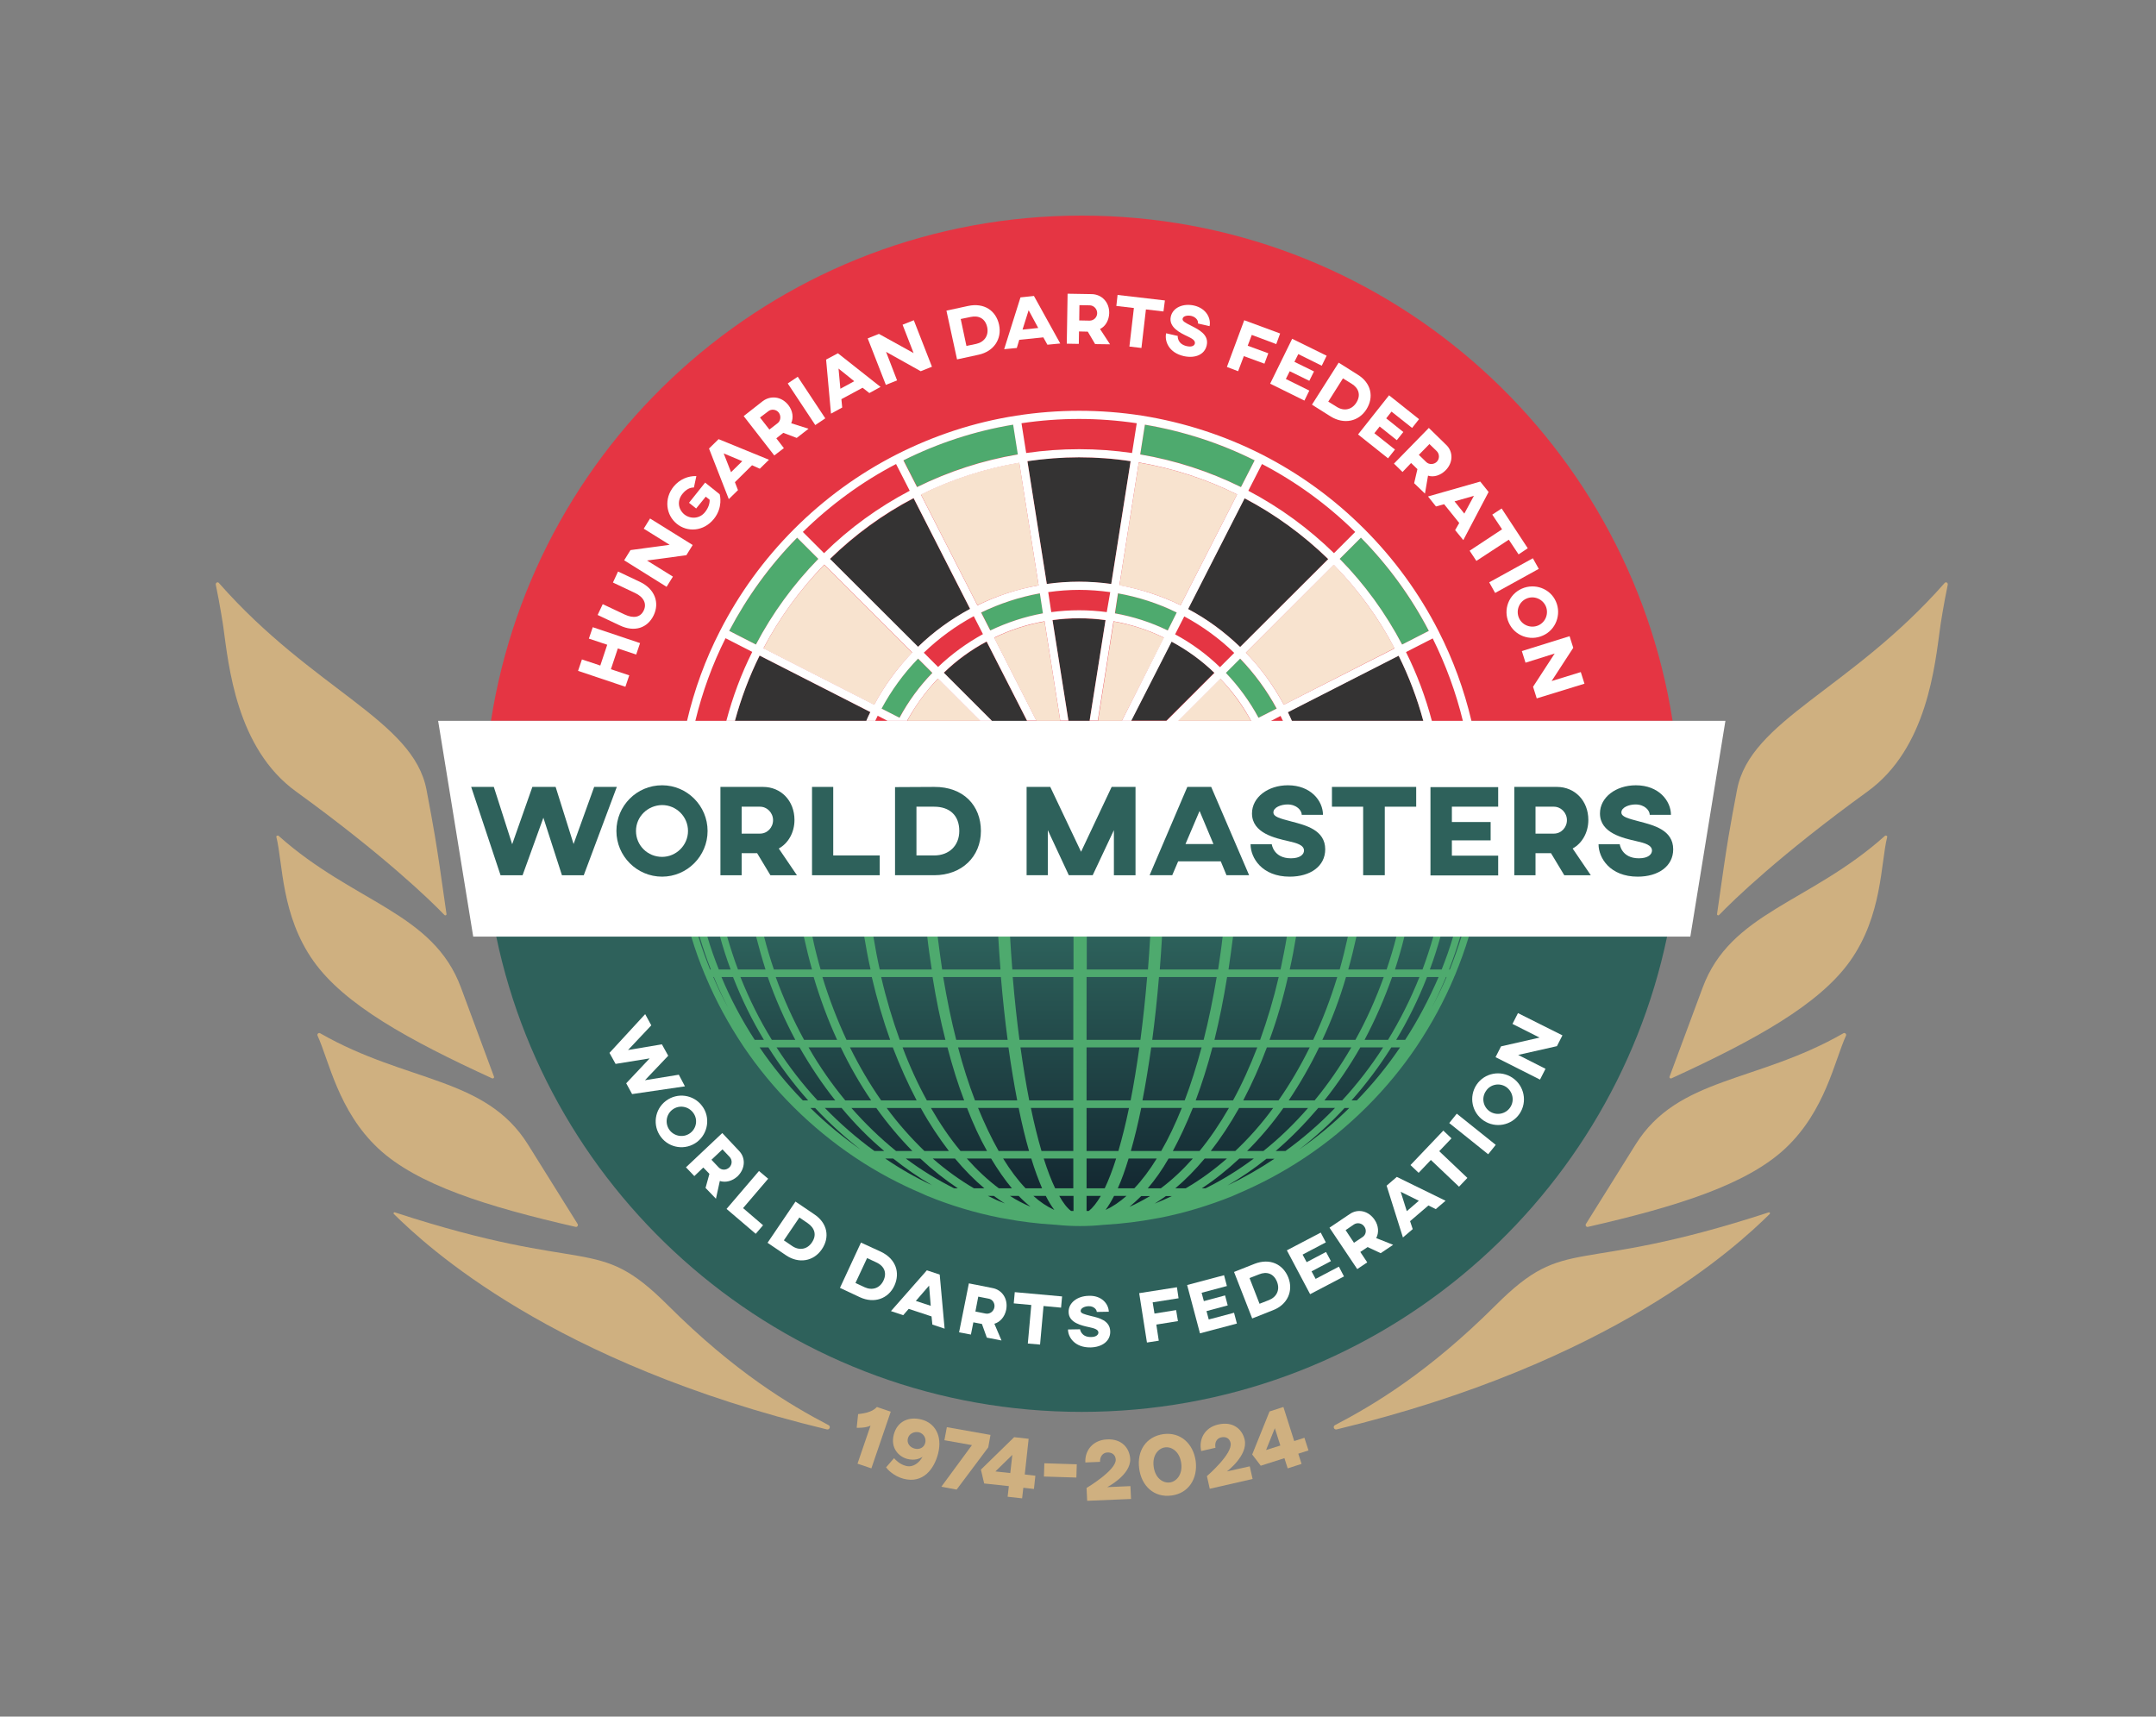<?xml version="1.0" encoding="utf-8"?>
<svg version="1.1" xmlns="http://www.w3.org/2000/svg" xmlns:xlink="http://www.w3.org/1999/xlink" viewBox="0 0 1057 841.6">
<rect x="0" y="0" width="1057" height="841.6" fill="#808080" stroke="none"/>
<style type="text/css">
	.st0{fill:none;}
	.st1{fill:#2E615B;}
	.st2{fill:url(#SVGID_1_);}
	.st3{fill:#E53543;}
	.st4{fill:#FFFFFF;}
	.st5{fill:#F8E3CF;}
	.st6{fill:#343333;}
	.st7{fill:#4EAA6E;}
	.st8{fill:#CFB080;}
</style>
<g>
	<rect class="st0" width="1057" height="841.6"/>
	<g>
		<g>
			<path class="st1" d="M243.3,459.2c27.8,133.1,145.7,233,287,233s259.2-100,287-233H243.3z"/>
		</g>
		<linearGradient id="SVGID_1_" gradientUnits="userSpaceOnUse" x1="529.256" y1="599.651" x2="529.256" y2="459.199">
			<stop  offset="0" style="stop-color:#10212C"/>
			<stop  offset="1" style="stop-color:#2D615B"/>
		</linearGradient>
		<path class="st2" d="M340.1,459.2c24.5,81.3,99.9,140.5,189.2,140.5c89.3,0,164.7-59.2,189.2-140.5H340.1z"/>
		<g>
			<path class="st3" d="M820,353.4c-21.9-140.3-143.2-247.7-289.7-247.7S262.6,213.1,240.7,353.4H820z"/>
		</g>
		<g>
			<path class="st4" d="M313.8,315.3l-1.9,5.6l-9-3l-3.4,10.2l9,3l-1.9,5.6l-23.2-7.8l1.9-5.6l9,3l3.4-10.2l-9-3l1.9-5.6
				L313.8,315.3z"/>
			<path class="st4" d="M313.8,285.3c7.3,3.5,9.6,10.2,6.7,16.3c-3,6.3-9.4,8.5-16.7,5l-10.8-5.1l2.5-5.3l10.8,5.1
				c4.3,2,7.7,1.4,9.3-2c1.6-3.3,0-6.6-4.3-8.6l-10.8-5.1l2.5-5.4L313.8,285.3z"/>
			<path class="st4" d="M339.6,267.2l-3.1,5l-19.3,2.6l12.7,7.9l-3.1,5l-20.8-13l3.1-5l19.2-2.6l-12.7-7.9l3.1-5L339.6,267.2z"/>
			<path class="st4" d="M341.4,233.4l-1.2,5.6c-2,0-3.8,0.9-5.6,3.1c-2.7,3.3-2.2,7.5,0.9,10.1c3,2.4,7.6,2.2,10.2-1.2
				c1.6-2,2.3-4.2,2.2-6l-1.9-1.5l-4.7,5.8l-3.5-2.8l7.9-9.9l7.1,5.7c0.2,0.4,1.7,6.5-2.8,12.1c-5.1,6.3-13.1,6.6-18.2,2.4
				c-5.3-4.3-6.4-12.3-1.5-18.3C333.3,234.9,337.4,233.3,341.4,233.4z"/>
			<path class="st4" d="M368.7,228.1l-8.4,8.3l1.5,3.9l-4.5,4.4l-9.7-24.8l4.7-4.6l24.7,10.1l-4.5,4.4L368.7,228.1z M363.9,226.1
				l-9.1-3.8l3.6,9.2L363.9,226.1z"/>
			<path class="st4" d="M386.5,198.6c2.2,2.8,2.6,6.2,1.4,8.9l8.5,2.7l-5.8,4.5l-6.6-2.5l-3.4,2.7l3.7,4.8l-4.7,3.6l-15-19.3
				l9.3-7.3C377.9,193.7,383.2,194.4,386.5,198.6z M372.6,204.7l4.6,5.9l4-3.1c1.6-1.2,1.8-3.6,0.6-5.2c-1.2-1.6-3.6-1.9-5.1-0.7
				L372.6,204.7z"/>
			<path class="st4" d="M404.6,205.1l-4.9,3.3l-13.5-20.4l4.9-3.3L404.6,205.1z"/>
			<path class="st4" d="M422.9,190.1l-10.4,5.6l0.4,4.1l-5.5,3l-2.4-26.5l5.8-3.1l20.9,16.5l-5.5,3L422.9,190.1z M418.8,186.9
				l-7.7-6.2l0.9,9.9L418.8,186.9z"/>
			<path class="st4" d="M456.9,179.8l-5.5,2.2l-17-9.5l5.4,14l-5.5,2.2l-8.9-22.8l5.5-2.2l17,9.4l-5.4-13.9l5.5-2.2L456.9,179.8z"/>
			<path class="st4" d="M489.8,159.2c1.5,7-2.6,13.1-10,14.7l-10.6,2.3l-5.2-23.9l10.6-2.3C482.5,148.3,488.3,152.3,489.8,159.2z
				 M473.8,169.6l4.8-1c4-0.9,6.2-4.1,5.4-8.1c-0.9-4.3-4.1-6-8.2-5.1l-4.8,1L473.8,169.6z"/>
			<path class="st4" d="M511.5,165.4l-11.8,1.2l-1.2,4l-6.2,0.6l8-25.4l6.6-0.7l12.9,23.3l-6.3,0.6L511.5,165.4z M509,160.8
				l-4.7-8.7l-3,9.5L509,160.8z"/>
			<path class="st4" d="M543.8,153.5c-0.1,3.5-1.8,6.5-4.5,7.8l4.9,7.5l-7.3-0.1l-3.6-6.1l-4.3-0.1l-0.1,6.1l-5.9-0.1l0.4-24.5
				l11.8,0.2C540.2,144.3,543.9,148.2,543.8,153.5z M529.2,149.6l-0.1,7.5l5.1,0.1c2,0,3.7-1.6,3.7-3.7c0-2-1.6-3.7-3.5-3.8
				L529.2,149.6z"/>
			<path class="st4" d="M570.4,152.7l-8.6-1l-2.2,18.9l-5.9-0.7l2.2-18.9l-8.6-1l0.6-5.4l23.2,2.7L570.4,152.7z"/>
			<path class="st4" d="M593,159.9l-5.7-1.3c0.3-1.2-0.8-3.1-3.2-3.7c-1.7-0.4-4-0.1-4.3,1.3c-0.3,1.2,1.2,2,4.4,3.6
				c3.5,1.8,8.6,4.3,7.4,9.5c-1,4.6-5.7,6.5-11.2,5.3c-7.5-1.7-9.5-7.4-8.7-11.2l5.7,1.3c0,0-0.4,3.9,4.4,5c2.6,0.6,3.8-0.3,4-1.3
				c0.3-1.5-1.5-2.5-3.6-3.5c-3.4-1.6-9.4-4.4-8.2-9.7c1-4.4,6-6.6,11.4-5.4C591.5,151.2,593.8,156.2,593,159.9z"/>
			<path class="st4" d="M625.7,168.7l-12-4.5l-2,5.3l10.1,3.7l-1.9,5.1l-10.1-3.7L607,182l-5.5-2.1L610,157l17.6,6.5L625.7,168.7z"
				/>
			<path class="st4" d="M650.4,174.4l-2.4,4.9l-11.5-5.7l-1.9,3.8l9.6,4.7l-2.3,4.6l-9.6-4.7l-1.9,3.8l11.5,5.7l-2.4,4.9l-16.8-8.3
				l10.8-22L650.4,174.4z"/>
			<path class="st4" d="M669.9,200.7c-3.8,6-11,7.5-17.5,3.5l-9.2-5.8l13.1-20.6l9.2,5.8C672.3,187.7,673.7,194.7,669.9,200.7z
				 M651.2,196.9l4.2,2.6c3.5,2.2,7.3,1.4,9.5-2c2.4-3.7,1.3-7.2-2.3-9.4l-4.2-2.6L651.2,196.9z"/>
			<path class="st4" d="M695.7,205.5l-3.4,4.3l-10.1-8l-2.6,3.3l8.4,6.7l-3.2,4l-8.4-6.7l-2.6,3.3l10.1,8l-3.4,4.3L665.8,213
				l15.2-19.2L695.7,205.5z"/>
			<path class="st4" d="M708.7,230.6c-2.5,2.5-5.8,3.5-8.6,2.6l-1.5,8.8l-5.3-5.1l1.6-6.9l-3.1-3l-4.2,4.4l-4.2-4.1l17.1-17.5
				l8.5,8.3C712.5,221.4,712.5,226.8,708.7,230.6z M700.8,217.7l-5.2,5.3l3.6,3.5c1.4,1.4,3.8,1.3,5.2-0.1c1.4-1.4,1.4-3.8,0-5.2
				L700.8,217.7z"/>
			<path class="st4" d="M715.4,256.4l-7.4-9.2l-4,1.1l-3.9-4.9l25.6-7.3l4.1,5.1l-12.4,23.6l-4-4.9L715.4,256.4z M717.9,251.8
				l4.7-8.7l-9.5,2.7L717.9,251.8z"/>
			<path class="st4" d="M744.5,271.8l-4.8-7.2L723.8,275l-3.3-5l15.9-10.5l-4.8-7.2l4.6-3l12.8,19.5L744.5,271.8z"/>
			<path class="st4" d="M733,290.7l-2.9-5.2l21.4-11.8l2.9,5.2L733,290.7z"/>
			<path class="st4" d="M756.4,311.6c-6.4,2.9-13.9,0-16.7-6.3c-2.9-6.4,0-13.9,6.4-16.7c6.3-2.8,13.9-0.1,16.7,6.3
				C765.6,301.2,762.8,308.8,756.4,311.6z M748.3,293.5c-3.6,1.6-5.2,5.9-3.6,9.5c1.6,3.6,5.9,5.2,9.5,3.6c3.6-1.6,5.2-5.9,3.6-9.5
				C756.1,293.5,751.9,291.9,748.3,293.5z"/>
			<path class="st4" d="M753.4,342.4l-1.8-5.7l10.6-16.3l-14.3,4.5l-1.8-5.7l23.4-7.3l1.8,5.7l-10.6,16.3l14.3-4.4l1.8,5.7
				L753.4,342.4z"/>
		</g>
		<g>
			<path class="st4" d="M335.8,532.6l-25.9,3.8l-2.9-5.3l11.5-12.2l-16.7,2.7l-3-5.4l17.5-19l3,5.5l-11.4,12.1l16.6-2.8l3.1,5.6
				l-11.4,12l16.6-2.7L335.8,532.6z"/>
			<path class="st4" d="M341.7,559.9c-5.6,4.2-13.5,3.1-17.7-2.5c-4.2-5.6-3.1-13.5,2.5-17.7c5.6-4.2,13.5-3.1,17.7,2.5
				C348.4,547.7,347.2,555.7,341.7,559.9z M329.7,544c-3.2,2.4-3.8,6.9-1.4,10.1c2.4,3.1,6.9,3.8,10.1,1.4c3.2-2.4,3.8-6.9,1.4-10
				C337.4,542.3,332.9,541.6,329.7,544z"/>
			<path class="st4" d="M361.6,576.7c-2.6,2.4-5.9,3.2-8.7,2.3l-1.9,8.7l-5.1-5.3l1.9-6.9l-3-3.1l-4.4,4.2l-4.1-4.3l17.8-16.8
				l8.1,8.6C365.7,567.6,365.4,573,361.6,576.7z M354.2,563.5l-5.4,5.1l3.5,3.7c1.4,1.5,3.7,1.5,5.2,0.1c1.5-1.4,1.6-3.7,0.2-5.2
				L354.2,563.5z"/>
			<path class="st4" d="M364.3,592.3l9.8,8.4l-3.6,4.2l-14.3-12.2l15.9-18.6l4.5,3.8L364.3,592.3z"/>
			<path class="st4" d="M402.9,612.5c-4,5.9-11.3,7.2-17.6,2.9l-9-6.1l13.7-20.2l9,6.1C405.8,599.6,406.9,606.7,402.9,612.5z
				 M384.3,608.1l4.1,2.8c3.4,2.3,7.3,1.7,9.6-1.7c2.5-3.6,1.5-7.1-2-9.5l-4.1-2.8L384.3,608.1z"/>
			<path class="st4" d="M438.5,630.3c-3,6.5-10,8.9-16.9,5.7l-9.8-4.6l10.3-22.2l9.8,4.5C439.2,617.2,441.4,623.9,438.5,630.3z
				 M419.4,629l4.5,2.1c3.7,1.7,7.4,0.5,9.2-3.2c1.9-4,0.3-7.3-3.5-9l-4.5-2.1L419.4,629z"/>
			<path class="st4" d="M456.7,645.4l-11.2-3.7l-2.7,3.1l-6-2l17.6-20l6.3,2.1l2.4,26.5l-6-2L456.7,645.4z M456.3,640.2l-0.8-9.9
				l-6.5,7.5L456.3,640.2z"/>
			<path class="st4" d="M493.3,642.1c-0.7,3.5-3,6.1-5.8,6.9l3.5,8.2l-7.2-1.4l-2.4-6.7l-4.2-0.8l-1.2,6l-5.8-1.1l4.8-24l11.6,2.3
				C491.4,632.4,494.3,636.9,493.3,642.1z M479.6,635.7l-1.4,7.3l5,1c2,0.4,3.9-1,4.3-3c0.4-2-0.9-4-2.8-4.3L479.6,635.7z"/>
			<path class="st4" d="M520.2,641.1l-8.6-0.8l-1.7,18.9l-6-0.5l1.7-18.9L497,639l0.5-5.5l23.2,2.1L520.2,641.1z"/>
			<path class="st4" d="M543.6,643.1l-5.9,0.1c0-1.2-1.5-2.9-4-2.8c-1.8,0-3.9,0.9-3.9,2.3c0,1.2,1.6,1.6,5.1,2.5
				c3.9,0.9,9.3,2.2,9.4,7.6c0.1,4.7-4,7.7-9.7,7.8c-7.7,0.1-11-5-11-8.8l5.9-0.1c0,0,0.5,3.9,5.4,3.8c2.6,0,3.6-1.2,3.6-2.2
				c0-1.5-2.1-2.1-4.4-2.6c-3.7-0.8-10.2-2.1-10.2-7.5c-0.1-4.5,4.3-7.8,9.8-7.9C540.1,635,543.5,639.3,543.6,643.1z"/>
			<path class="st4" d="M577.8,636.5l-12.7,2l0.9,5.5l10.6-1.7l0.9,5.4l-10.6,1.7l1.2,7.9l-5.8,0.9l-3.8-24.2l18.5-2.9L577.8,636.5z
				"/>
			<path class="st4" d="M600.1,625.2l1.4,5.3l-12.4,3.3l1.1,4.1l10.4-2.8l1.3,4.9l-10.4,2.8l1.1,4.1l12.4-3.3l1.4,5.3l-18.1,4.8
				L582,630L600.1,625.2z"/>
			<path class="st4" d="M631.6,626.3c2.6,6.6-0.4,13.4-7.6,16.1l-10.1,4l-8.9-22.8l10.1-4C622.6,616.7,629,619.8,631.6,626.3z
				 M617.5,639.2l4.6-1.8c3.8-1.5,5.5-5,4-8.9c-1.6-4.1-5-5.3-8.9-3.7l-4.6,1.8L617.5,639.2z"/>
			<path class="st4" d="M647.5,604.3l2.5,4.8l-11.4,6l2,3.7l9.5-5l2.4,4.5l-9.5,5l2,3.7l11.4-6l2.5,4.8l-16.6,8.7L630.9,613
				L647.5,604.3z"/>
			<path class="st4" d="M673.9,598c2,2.9,2.2,6.4,0.8,9l8.3,3.3l-6.1,4.1l-6.4-3l-3.6,2.4l3.4,5.1l-4.9,3.3l-13.6-20.3l9.8-6.6
				C665.7,592.4,670.9,593.6,673.9,598z M659.7,603.1l4.1,6.2l4.2-2.8c1.7-1.1,2.1-3.4,0.9-5.1c-1.1-1.7-3.4-2.2-5.1-1.1
				L659.7,603.1z"/>
			<path class="st4" d="M700.3,591l-9,7.7l1.3,3.9l-4.8,4.1l-8-25.4l5-4.3l23.9,11.7l-4.8,4.1L700.3,591z M695.6,588.7l-8.9-4.4
				l3,9.5L695.6,588.7z"/>
			<path class="st4" d="M711.6,558.1l-6,6.3l13.8,13.1l-4.1,4.3l-13.8-13.1l-6,6.3l-4-3.8l16.1-16.9L711.6,558.1z"/>
			<path class="st4" d="M733.3,561.3l-3.7,4.6l-19.1-15.3l3.7-4.6L733.3,561.3z"/>
			<path class="st4" d="M741.5,528.4c5.8,3.9,7.4,11.8,3.5,17.6c-3.9,5.8-11.8,7.3-17.6,3.4c-5.8-3.9-7.4-11.7-3.5-17.6
				C727.8,526,735.7,524.5,741.5,528.4z M730.4,544.9c3.3,2.2,7.8,1.3,10-2c2.2-3.3,1.3-7.7-2-10c-3.3-2.2-7.8-1.3-9.9,2
				C726.2,538.2,727.1,542.7,730.4,544.9z"/>
			<path class="st4" d="M766,507.6l-2.7,5.3l-19,4.3l13.4,6.8l-2.7,5.3l-21.8-11l2.7-5.3l18.9-4.3l-13.3-6.7l2.7-5.3L766,507.6z"/>
		</g>
		<g>
			<path class="st5" d="M519.8,353.4l-7.7-48.7c-8.6,1.5-16.9,4.2-24.7,8l20.7,40.7H519.8z"/>
			<path class="st5" d="M550,353.4l20.7-40.7c-7.8-3.8-16.1-6.5-24.7-8l-7.7,48.7H550z"/>
			<path class="st5" d="M613.3,353.4c-4.1-7.5-9.2-14.5-15.1-20.7l-20.7,20.7H613.3z"/>
			<path class="st5" d="M459.9,332.7c-6,6.2-11.1,13.2-15.1,20.7h35.8L459.9,332.7z"/>
			<path class="st5" d="M447.2,320l-43.1-43.1c-11.9,12.2-22,26-29.8,41l54.3,27.7C433.5,336.2,439.8,327.7,447.2,320z"/>
			<path class="st5" d="M629.4,345.5l54.3-27.7c-7.9-15-17.9-28.7-29.8-41L610.8,320C618.2,327.7,624.5,336.2,629.4,345.5z"/>
			<path class="st5" d="M578.8,296.7l27.7-54.3c-15.2-7.5-31.4-12.8-48.2-15.6l-9.5,60.2C559.3,288.8,569.3,292.1,578.8,296.7z"/>
			<path class="st5" d="M509.2,287l-9.5-60.2c-16.8,2.8-33,8.1-48.2,15.6l27.7,54.3C488.7,292.1,498.8,288.8,509.2,287z"/>
			<path class="st6" d="M571.7,353.4l23.6-23.6c-6.3-6.1-13.3-11.2-21-15.3l-19.8,38.8H571.7z"/>
			<path class="st6" d="M534.2,353.4l7.8-49.3c-4.3-0.6-8.6-0.9-13-0.9c-4.3,0-8.7,0.3-13,0.9l7.8,49.3H534.2z"/>
			<path class="st6" d="M503.5,353.4l-19.8-38.8c-7.6,4.1-14.7,9.2-21,15.3l23.6,23.6H503.5z"/>
			<path class="st6" d="M426.7,349.1l-54.3-27.7c-5.1,10.3-9.1,20.9-12.1,32h64.5C425.4,352,426.1,350.6,426.7,349.1z"/>
			<path class="st6" d="M633.3,353.4h64.5c-3-11-7-21.7-12.1-32l-54.3,27.7C632,350.6,632.6,352,633.3,353.4z"/>
			<path class="st6" d="M608,317.2l43.1-43.1c-12.2-11.9-26-22-41-29.8l-27.7,54.3C591.8,303.5,600.3,309.8,608,317.2z"/>
			<path class="st6" d="M544.8,286.3l9.5-60.2c-8.4-1.2-16.9-1.9-25.3-1.9s-16.9,0.6-25.3,1.9l9.5,60.2
				C523.7,284.9,534.3,284.9,544.8,286.3z"/>
			<g>
				<path class="st3" d="M701.9,353.4h15.2c-3.4-14-8.3-27.6-14.8-40.5l-13.1,6.7C694.6,330.5,698.8,341.8,701.9,353.4z"/>
			</g>
			<path class="st7" d="M687.4,316l13.1-6.7c-8.8-16.7-19.9-32.1-33.3-45.7L656.8,274C669.1,286.6,679.3,300.7,687.4,316z"/>
			<g>
				<path class="st3" d="M654,271.2l10.4-10.4c-13.6-13.3-29-24.5-45.7-33.3l-6.7,13.1C627.3,248.7,641.4,258.9,654,271.2z"/>
			</g>
			<g>
				<path class="st3" d="M628.8,353.4c-0.4-0.8-0.8-1.6-1.2-2.5l-4.8,2.5H628.8z"/>
			</g>
			<path class="st7" d="M617,351.9l8.8-4.5c-4.8-8.9-10.8-17.2-17.9-24.5l-7,7C607.3,336.5,612.7,343.9,617,351.9z"/>
			<path class="st7" d="M608.4,238.8l6.7-13.1c-17-8.4-35-14.3-53.8-17.5l-2.3,14.6C576.2,225.6,592.8,231,608.4,238.8z"/>
			<g>
				<path class="st3" d="M598.1,327l7-7c-7.4-7.1-15.6-13.1-24.5-17.9l-4.5,8.8C584.1,315.3,591.5,320.7,598.1,327z"/>
			</g>
			<path class="st7" d="M572.5,309.1l4.5-8.8c-9.1-4.4-18.8-7.6-28.8-9.4l-1.5,9.8C555.6,302.3,564.3,305.2,572.5,309.1z"/>
			<g>
				<path class="st3" d="M555,222.1l2.3-14.6c-9.4-1.4-18.8-2.1-28.3-2.1s-18.9,0.7-28.3,2.1l2.3,14.6
					C520.3,219.6,537.7,219.6,555,222.1z"/>
			</g>
			<g>
				<path class="st3" d="M542.6,300.1l1.5-9.8c-5-0.7-10.1-1.1-15.2-1.1c-5.1,0-10.1,0.4-15.2,1.1l1.5,9.8
					C524.4,298.9,533.6,298.9,542.6,300.1z"/>
			</g>
			<path class="st7" d="M511.4,300.7l-1.5-9.8c-10,1.8-19.7,4.9-28.8,9.4l4.5,8.8C493.7,305.2,502.4,302.3,511.4,300.7z"/>
			<path class="st7" d="M499.1,222.7l-2.3-14.6c-18.7,3.2-36.8,9-53.8,17.5l6.7,13.1C465.2,231,481.8,225.6,499.1,222.7z"/>
			<g>
				<path class="st3" d="M481.9,311l-4.5-8.8c-8.9,4.8-17.2,10.8-24.5,17.9l7,7C466.5,320.7,473.9,315.3,481.9,311z"/>
			</g>
			<path class="st6" d="M475.6,298.6l-27.7-54.3c-15,7.9-28.7,17.9-41,29.8l43.1,43.1C457.7,309.8,466.3,303.5,475.6,298.6z"/>
			<path class="st7" d="M457,329.9l-7-7c-7.1,7.4-13.1,15.6-17.9,24.5l8.8,4.5C445.3,343.9,450.7,336.5,457,329.9z"/>
			<g>
				<path class="st3" d="M446,240.6l-6.7-13.1c-16.7,8.8-32.1,19.9-45.7,33.3l10.4,10.4C416.6,258.9,430.7,248.7,446,240.6z"/>
			</g>
			<g>
				<path class="st3" d="M430.4,351c-0.4,0.8-0.8,1.6-1.2,2.5h6L430.4,351z"/>
			</g>
			<path class="st7" d="M401.2,274l-10.4-10.4c-13.3,13.6-24.5,29-33.3,45.7l13.1,6.7C378.7,300.7,389,286.6,401.2,274z"/>
			<g>
				<path class="st3" d="M368.8,319.6l-13.1-6.7c-6.4,12.9-11.4,26.5-14.8,40.5h15.2C359.2,341.8,363.4,330.5,368.8,319.6z"/>
			</g>
			<path class="st4" d="M340.9,353.4c3.4-14,8.3-27.6,14.8-40.5l13.1,6.7c-5.4,10.8-9.6,22.1-12.7,33.8h2.1h2.1c3-11,7-21.7,12.1-32
				l54.3,27.7c-0.7,1.4-1.4,2.8-2,4.3h2.2h2.2c0.4-0.8,0.8-1.6,1.2-2.5l4.8,2.5h9.6c4.1-7.5,9.2-14.5,15.1-20.7l20.7,20.7h2.9h2.9
				l-23.6-23.6c6.3-6.1,13.3-11.2,21-15.3l19.8,38.8h2.3h2.3l-20.7-40.7c7.8-3.8,16.1-6.5,24.7-8l7.7,48.7h2h2l-7.8-49.3
				c4.3-0.6,8.6-0.9,13-0.9c4.3,0,8.7,0.3,13,0.9l-7.8,49.3h2h2l7.7-48.7c8.6,1.5,16.9,4.2,24.7,8L550,353.4h2.3h2.3l19.8-38.8
				c7.6,4.1,14.7,9.2,21,15.3l-23.6,23.6h2.9h2.9l20.7-20.7c6,6.2,11.1,13.2,15.1,20.7h9.6l4.8-2.5c0.4,0.8,0.8,1.6,1.2,2.5h2.2h2.2
				c-0.6-1.4-1.3-2.9-2-4.3l54.3-27.7c5.1,10.3,9.1,20.9,12.1,32h2.1h2.1c-3.1-11.7-7.3-23-12.7-33.8l13.1-6.7
				c6.4,12.9,11.4,26.5,14.8,40.5h2.1h2.1c-3.6-15.3-9-30.1-16.2-44.2c-9.4-18.4-21.6-35.2-36.4-50c-14.8-14.8-31.6-27-50-36.4
				c-18.5-9.4-38.3-15.8-58.8-19.1c-20.5-3.2-41.3-3.2-61.8,0c-20.6,3.2-40.3,9.7-58.8,19.1c-18.4,9.4-35.2,21.6-50,36.4
				c-14.8,14.8-27,31.6-36.4,50c-7.2,14-12.6,28.8-16.2,44.2h2.1H340.9z M428.6,345.5l-54.3-27.7c7.9-15,17.9-28.7,29.8-41
				l43.1,43.1C439.8,327.7,433.5,336.2,428.6,345.5z M406.9,274c12.2-11.9,26-22,41-29.8l27.7,54.3c-9.3,5-17.9,11.2-25.5,18.6
				L406.9,274z M441,351.9l-8.8-4.5c4.8-8.9,10.8-17.2,17.9-24.5l7,7C450.7,336.5,445.3,343.9,441,351.9z M459.9,327l-7-7
				c7.4-7.1,15.6-13.1,24.5-17.9l4.5,8.8C473.9,315.3,466.5,320.7,459.9,327z M485.5,309.1l-4.5-8.8c9.1-4.4,18.8-7.6,28.8-9.4
				l1.5,9.8C502.4,302.3,493.7,305.2,485.5,309.1z M542.6,300.1c-9-1.2-18.2-1.2-27.2,0l-1.5-9.8c5-0.7,10.1-1.1,15.2-1.1
				c5.1,0,10.1,0.4,15.2,1.1L542.6,300.1z M544.8,286.3c-10.5-1.5-21.1-1.5-31.6,0l-9.5-60.2c8.4-1.2,16.9-1.9,25.3-1.9
				s16.9,0.6,25.3,1.9L544.8,286.3z M572.5,309.1c-8.2-4-16.9-6.8-25.9-8.4l1.5-9.8c10,1.8,19.7,4.9,28.8,9.4L572.5,309.1z
				 M576.1,311l4.5-8.8c8.9,4.8,17.2,10.8,24.5,17.9l-7,7C591.5,320.7,584.1,315.3,576.1,311z M582.5,298.6l27.7-54.3
				c15,7.9,28.7,17.9,41,29.8L608,317.2C600.3,309.8,591.8,303.5,582.5,298.6z M617,351.9c-4.3-8-9.7-15.4-16-22l7-7
				c7.1,7.4,13.1,15.6,17.9,24.5L617,351.9z M629.4,345.5c-5-9.3-11.2-17.9-18.6-25.5l43.1-43.1c11.9,12.2,22,26,29.8,41
				L629.4,345.5z M700.5,309.3l-13.1,6.7c-8.1-15.4-18.3-29.5-30.6-42l10.4-10.4C680.6,277.2,691.8,292.6,700.5,309.3z M664.4,260.8
				L654,271.2c-12.5-12.2-26.6-22.5-42-30.6l6.7-13.1C635.4,236.2,650.8,247.4,664.4,260.8z M561.3,208.2c18.8,3.2,36.8,9,53.8,17.5
				l-6.7,13.1c-15.6-7.7-32.2-13.1-49.4-16L561.3,208.2z M606.5,242.4l-27.7,54.3c-9.5-4.6-19.6-7.9-30-9.8l9.5-60.2
				C575.1,229.6,591.3,234.8,606.5,242.4z M529,205.4c9.4,0,18.9,0.7,28.3,2.1l-2.3,14.6c-17.2-2.5-34.7-2.5-51.9,0l-2.3-14.6
				C510.1,206.1,519.6,205.4,529,205.4z M509.2,287c-10.5,1.8-20.5,5.1-30,9.8l-27.7-54.3c15.2-7.5,31.4-12.8,48.2-15.6L509.2,287z
				 M496.7,208.2l2.3,14.6c-17.2,2.9-33.8,8.3-49.4,16l-6.7-13.1C459.9,217.2,478,211.3,496.7,208.2z M439.3,227.5l6.7,13.1
				c-15.4,8.1-29.5,18.3-42,30.6l-10.4-10.4C407.3,247.4,422.6,236.2,439.3,227.5z M390.8,263.6l10.4,10.4
				c-12.2,12.5-22.5,26.6-30.6,42l-13.1-6.7C366.3,292.6,377.4,277.2,390.8,263.6z"/>
		</g>
		<g>
			<path class="st8" d="M193.1,595.2c-0.4-0.4,0-1,0.5-0.8C290,625.9,292,604.5,327.5,640c32.8,32.7,59.4,48.6,78.7,58.7
				c1.2,0.6,0.5,2.4-0.8,2.1C270.2,668.2,209.1,610.9,193.1,595.2z"/>
			<path class="st8" d="M136.6,409.8c-0.5-0.4-1.3,0-1.1,0.6c3.2,12.8,2.3,38.4,18.2,60.8c15.1,21.3,46.6,38.7,87.6,57.5
				c0.5,0.2,1.1-0.3,0.9-0.8L226,484.2C212.3,447.2,173.6,442.8,136.6,409.8z"/>
			<path class="st8" d="M157,506.6c-0.8-0.5-1.7,0.4-1.3,1.2c5.6,12.2,10.1,36.8,29.7,55.2c19,17.8,53.1,28.5,96.8,38.5
				c0.8,0.2,1.4-0.7,1-1.4l-24.3-38.9C238.1,527.8,199.6,531,157,506.6z"/>
			<path class="st8" d="M209.1,387.2c-6.5-34.2-55.6-48.9-101.8-101.4c-0.6-0.7-1.7-0.1-1.5,0.9c2,9.5,3.7,20.5,3.7,20.8
				c0,0,0,0,0,0c2.6,18.6,6.3,59.4,35.7,80.6c42.8,31,65.9,53.4,72.7,60.5c0.4,0.4,1.1,0.1,1-0.5
				C213.5,409.6,212.5,405.4,209.1,387.2z"/>
		</g>
		<g>
			<path class="st8" d="M867.6,595.2c0.4-0.4,0-1-0.5-0.8c-96.4,31.5-98.4,10.1-133.9,45.6c-32.8,32.7-59.4,48.6-78.7,58.7
				c-1.2,0.6-0.5,2.4,0.8,2.1C790.5,668.2,851.6,610.9,867.6,595.2z"/>
			<path class="st8" d="M924.1,409.8c0.5-0.4,1.3,0,1.1,0.6c-3.2,12.8-2.3,38.4-18.2,60.8c-15.1,21.3-46.6,38.7-87.6,57.5
				c-0.5,0.2-1.1-0.3-0.9-0.8l16.2-43.6C848.4,447.2,887.2,442.8,924.1,409.8z"/>
			<path class="st8" d="M903.7,506.6c0.8-0.5,1.7,0.4,1.3,1.2c-5.6,12.2-10.1,36.8-29.7,55.2c-19,17.8-53.1,28.5-96.8,38.5
				c-0.8,0.2-1.4-0.7-1-1.4l24.3-38.9C822.6,527.8,861.2,531,903.7,506.6z"/>
			<path class="st8" d="M851.6,387.2c6.5-34.2,55.6-48.9,101.8-101.4c0.6-0.7,1.7-0.1,1.5,0.9c-2,9.5-3.7,20.5-3.7,20.8c0,0,0,0,0,0
				c-2.6,18.6-6.3,59.4-35.7,80.6c-42.8,31-65.9,53.4-72.7,60.5c-0.4,0.4-1.1,0.1-1-0.5C847.2,409.6,848.2,405.4,851.6,387.2z"/>
		</g>
		<g>
			<path class="st8" d="M427.2,719.9l-6.8-2.3l6.4-18.7c-2.2,1.3-6.7,1.1-6.8,1.1l0.7-6.7c2-0.3,6.6-0.6,9.2-3.5l6.8,2.3
				L427.2,719.9z"/>
			<path class="st8" d="M459.9,712.7c-1.9,7.4-7.3,14.8-16.9,12.3c-4.9-1.3-7.9-4.6-8.6-5.6l3.9-4.5c0.9,1,2.8,3,5.9,3.8
				c3.5,0.9,6.5-1.6,8.1-4.5c-1.3,0.9-3.8,2-7.4,1.1c-4.5-1.2-8.4-5.5-6.7-12s7.4-9,13.7-7.3C458.1,697.6,462.2,703.7,459.9,712.7z
				 M445.1,705.2c-0.6,2.3,0.9,4.4,3.3,5c2.3,0.6,4.6-0.4,5.2-2.8c0.6-2.3-0.8-4.6-3.1-5.2C448.1,701.7,445.7,702.9,445.1,705.2z"/>
			<path class="st8" d="M484.5,709.6L469,730.3l-7.5-1.4l15-20.4l-13.5-2.4l1.2-6.4l21.4,3.8L484.5,709.6z"/>
			<path class="st8" d="M502.4,722.9l5.2,0.6l-0.7,6.5l-5.2-0.6l-0.6,5.2l-7.1-0.8l0.6-5.2l-12.1-1.3l-1.6-6.8l16.3-15.9l7.1,0.8
				L502.4,722.9z M488,721.4l7.3,0.8l1-8.9L488,721.4z"/>
			<path class="st8" d="M527.7,724.4l-15.9-0.5l0.2-6.5l15.9,0.5L527.7,724.4z"/>
			<path class="st8" d="M554.1,715.3c0.3,7.9-11.3,13.8-11.3,13.8l11.4-0.5l0.3,6.3l-21.5,0.9l-0.3-6.3c0,0,14.5-8.6,14.3-13.9
				c-0.1-2.3-1.8-3.6-4.1-3.5c-2.3,0.1-3.7,2.1-3.6,4.6l-7.2,0.3c-0.3-6,3.8-11,10.6-11.3C550,705.3,553.8,710,554.1,715.3z"/>
			<path class="st8" d="M586.2,716.3c1.1,8.5-3.4,15.8-11.8,16.9c-8.6,1.2-14.8-4.7-15.9-13.2c-1.2-8.6,3.3-15.7,11.9-16.9
				C578.7,702,585,707.7,586.2,716.3z M579.1,717.3c-0.8-5.7-4.7-8.1-7.9-7.7s-6.4,3.8-5.6,9.5c0.8,5.8,4.7,8.1,7.9,7.7
				S579.9,723,579.1,717.3z"/>
			<path class="st8" d="M610.2,705.8c1.8,7.7-8.7,15.6-8.7,15.6l11.2-2.5l1.4,6.2l-21,4.8l-1.4-6.2c0,0,12.8-11,11.6-16.3
				c-0.5-2.3-2.4-3.2-4.6-2.7c-2.3,0.5-3.3,2.7-2.8,5.1l-7,1.6c-1.3-5.8,1.7-11.5,8.3-13C604.4,696.7,609,700.6,610.2,705.8z"/>
			<path class="st8" d="M634.5,706.5l5-1.6l2,6.2l-5,1.6l1.6,5l-6.8,2.2l-1.6-5l-11.6,3.7l-4.2-5.5l8.5-21.1l6.8-2.2L634.5,706.5z
				 M620.7,710.9l7-2.2l-2.7-8.5L620.7,710.9z"/>
		</g>
		<g>
			<path class="st7" d="M716.5,459.2c-1.7,5.5-3.6,10.8-5.7,16.1h-0.4c2.1-5.3,3.9-10.7,5.5-16.1h-3.5c-1.6,5.5-3.5,10.8-5.6,16.1
				h-5.8c2-5.3,3.7-10.7,5.2-16.1h-3.5c-1.6,5.5-3.3,10.8-5.3,16.1h-13.5c1.7-5.3,3.3-10.7,4.6-16.1h-3.9c-1.4,5.5-3,10.8-4.8,16.1
				H661c1.5-5.3,2.8-10.7,4-16.1h-4.2c-1.2,5.5-2.5,10.8-4,16.1h-24.5c1.2-5.3,2.2-10.7,3.1-16.1h-4.5c-0.9,5.5-2,10.8-3.1,16.1
				h-25.5c0.8-5.3,1.5-10.7,2.2-16.1h-5.1c-0.6,5.5-1.4,10.8-2.2,16.1h-28.6c0.4-5.3,0.8-10.6,1.1-16.1h-5.8
				c-0.3,5.5-0.7,10.8-1.1,16.1h-30v-16.1h-6.5v16.1h-30c-0.4-5.3-0.8-10.6-1.1-16.1h-5.8c0.3,5.5,0.7,10.8,1.1,16.1h-28.6
				c-0.8-5.3-1.5-10.6-2.2-16.1h-5.1c0.6,5.4,1.4,10.8,2.2,16.1h-25.5c-1.2-5.3-2.2-10.6-3.1-16.1h-4.5c0.9,5.4,1.9,10.8,3.1,16.1
				h-24.5c-1.5-5.3-2.9-10.6-4-16.1h-4.2c1.2,5.4,2.5,10.8,4,16.1h-18.7c-1.8-5.3-3.4-10.6-4.8-16.1h-3.9c1.4,5.4,2.9,10.8,4.6,16.1
				h-13.5c-2-5.3-3.7-10.6-5.3-16.1h-3.5c1.5,5.4,3.2,10.8,5.2,16.1h-5.8c-2.1-5.3-4-10.6-5.6-16.1H343c1.6,5.4,3.4,10.8,5.5,16.1
				h-0.4c-2.1-5.3-4.1-10.6-5.7-16.1h-3.5c1.9,6.3,4.1,12.5,6.7,18.7l0.5,1.1c0,0.1,0.1,0.2,0.1,0.3c4.9,11.6,10.9,22.6,17.8,33
				l0.8,1.2c7,10.3,14.9,19.9,23.8,28.8l0.9,0.9c9.1,9,18.9,17,29.3,24l1.2,0.8c10.1,6.7,20.8,12.4,32.1,17.2
				c0.4,0.2,0.8,0.3,1.1,0.5l1.6,0.7c11.5,4.7,23.3,8.2,35.3,10.6l2.3,0.4c7.9,1.5,16,2.5,24.1,3c0.5,0,1,0.1,1.5,0.1
				c3.8,0.4,7.6,0.6,11.5,0.6s7.7-0.2,11.5-0.6c0.5,0,1-0.1,1.5-0.1c8.1-0.5,16.2-1.5,24.1-3l2.3-0.4c12.1-2.4,23.9-6,35.3-10.6
				l1.6-0.7c0.4-0.2,0.8-0.3,1.1-0.5c11.3-4.8,22-10.5,32.1-17.2l1.2-0.8c10.5-7,20.2-15,29.3-24l0.9-0.9
				c8.9-8.9,16.9-18.6,23.8-28.8l0.8-1.2c6.9-10.4,12.9-21.4,17.8-33c0-0.1,0.1-0.2,0.1-0.3l0.5-1.1c2.5-6.1,4.8-12.4,6.7-18.7
				H716.5z M498.7,539.5H478c-3.1-8.1-5.9-16.8-8.3-26h24.7C495.7,522.6,497.1,531.3,498.7,539.5z M396.4,513.5h15.8
				c4.4,9.2,9.4,17.9,14.9,26h-12.7C407.8,531.5,401.7,522.8,396.4,513.5z M409.5,539.5h-8.7c-7.4-8-14.1-16.7-20.1-26H392
				C397.2,522.6,403,531.3,409.5,539.5z M449.4,539.5H432c-5.6-8-10.7-16.7-15.3-26h21C441.2,522.6,445.1,531.3,449.4,539.5z
				 M442.5,513.5h22c2.4,9.2,5.1,17.9,8.2,26h-18.3C450,531.5,446,522.8,442.5,513.5z M429.6,543.2c5.6,7.8,11.5,14.8,17.7,21.1h-8
				c-7.8-6.3-15.1-13.4-21.9-21.1H429.6z M434.7,543.2h16.7c4.3,7.8,9,14.8,13.8,21.1h-12C446.7,558,440.4,551,434.7,543.2z
				 M456.4,543.2h17.7c3,7.8,6.3,14.9,9.8,21.1h-13C465.7,558.1,460.9,551,456.4,543.2z M485.9,568c3.3,5.5,6.7,10.4,10.2,14.6h-6.4
				c-5.5-4.1-10.7-9-15.7-14.6H485.9z M491.8,568h13.8c1.7,5.6,3.5,10.4,5.3,14.6h-8.1C499,578.6,495.3,573.7,491.8,568z
				 M489.6,564.3c-3.5-6.2-6.9-13.3-10.1-21.1h19.9c1.6,7.8,3.3,14.9,5.1,21.1H489.6z M490.7,479c0.9,10.7,2,21,3.3,30.8h-25.2
				c-2.5-9.8-4.6-20.1-6.4-30.8H490.7z M457.2,479c1.7,10.7,3.8,21,6.3,30.8h-22.4c-3.5-9.7-6.6-20-9.1-30.8H457.2z M427.4,479
				c2.5,10.7,5.5,21,9,30.8H415c-4.5-9.7-8.5-20-11.8-30.8H427.4z M398.9,479c3.2,10.7,7,21,11.5,30.8h-16.2
				c-5.3-9.7-10-20-13.9-30.8H398.9z M376.4,479c3.7,10.7,8.3,21,13.5,30.8h-11.5c-6-9.7-11.1-20-15.4-30.8H376.4z M349.7,479h0.3
				c0,0.1,0.1,0.2,0.1,0.3c2.1,5.1,4.4,10,6.9,14.8C354.3,489.2,351.9,484.2,349.7,479z M353.7,479h5.7c0,0.1,0.1,0.2,0.1,0.3
				c4.2,10.7,9.2,20.9,15,30.5H370C363.7,500.1,358.2,489.8,353.7,479z M393.6,539.5c-7.8-8-14.9-16.7-21.2-26h4.3
				c5.8,9.2,12.3,17.9,19.5,26H393.6z M397.3,543.2h2.3c7,7.5,14.5,14.3,22.3,20.4C413.2,557.5,404.9,550.7,397.3,543.2z
				 M428.7,564.3c-8.7-6.3-16.8-13.4-24.3-21.1h8.2c6.5,7.8,13.5,14.9,20.9,21.1H428.7z M434,568h3.9c6.2,4.9,12.5,9.3,19.1,13.1
				C449,577.4,441.3,573,434,568z M467.8,582.6c-8.2-4.1-16.2-9-23.7-14.6h7.1c5.9,5.5,12.1,10.4,18.4,14.6H467.8z M477.5,582.6
				c-7-4.1-13.8-9-20.2-14.6h10.9c4.6,5.5,9.4,10.4,14.4,14.6H477.5z M484.3,586.3h2.9c1.8,1.3,3.6,2.6,5.5,3.7
				C489.9,589,487.1,587.7,484.3,586.3z M495.1,586.3h4.3c1.9,2,3.8,3.7,5.8,5.3C501.8,590.2,498.4,588.4,495.1,586.3z M506.6,586.3
				h6.1c1.3,2.6,2.7,4.9,4.2,6.9C513.4,591.6,509.9,589.3,506.6,586.3z M526.2,593.7h-1.1c-2-1.5-3.9-4-5.8-7.4h7V593.7z
				 M526.2,582.6h-8.9c-1.9-4-3.8-8.9-5.6-14.6h14.5V582.6z M526.2,564.3h-15.6c-1.8-6.2-3.6-13.3-5.2-21.1h20.8V564.3z
				 M526.2,539.5h-21.6c-1.6-8.1-3-16.8-4.3-26h25.9V539.5z M526.2,509.8h-26.4c-1.3-9.8-2.4-20.1-3.3-30.8h29.7V509.8z M682.5,479
				h13.4c-4.3,10.8-9.5,21.1-15.4,30.8h-11.5C674.2,500,678.7,489.7,682.5,479z M567.1,568c-3.5,5.7-7.2,10.6-11,14.6h-8.1
				c1.9-4.2,3.6-9,5.3-14.6H567.1z M554.4,564.3c1.8-6.3,3.5-13.3,5.1-21.1h19.9c-3.2,7.9-6.5,14.9-10.1,21.1H554.4z M572.9,568
				h11.9c-5,5.6-10.2,10.5-15.7,14.6h-6.4C566.3,578.4,569.7,573.6,572.9,568z M575,564.3c3.4-6.3,6.7-13.4,9.8-21.1h17.7
				c-4.5,7.8-9.3,14.9-14.4,21.1H575z M604.5,539.5h-18.3c3-8.1,5.8-16.8,8.2-26h22C612.8,522.8,608.9,531.5,604.5,539.5z
				 M621.1,513.5h21c-4.6,9.3-9.7,18-15.3,26h-17.3C613.8,531.3,617.7,522.6,621.1,513.5z M607.5,543.2h16.7
				c-5.7,7.8-12,14.9-18.6,21.1h-12C598.5,558,603.1,551,607.5,543.2z M629.2,543.2h12.1c-6.8,7.8-14.1,14.9-21.9,21.1h-8
				C617.7,558,623.7,551,629.2,543.2z M631.8,539.5c5.5-8.2,10.5-16.9,14.9-26h15.8c-5.4,9.3-11.4,18-18,26H631.8z M666.9,513.5
				h11.2c-6,9.3-12.7,18-20.1,26h-8.7C655.8,531.3,661.7,522.6,666.9,513.5z M659.9,479h18.5c-3.9,10.8-8.5,21.1-13.9,30.8h-16.2
				C652.9,500,656.8,489.7,659.9,479z M631.4,479h24.2c-3.3,10.8-7.2,21.1-11.8,30.8h-21.4C626,500,629,489.7,631.4,479z M601.6,479
				h25.3c-2.5,10.8-5.6,21.1-9.1,30.8h-22.4C597.8,500,599.9,489.7,601.6,479z M568.2,479h28.3c-1.8,10.7-3.9,21-6.4,30.8h-25.2
				C566.2,500,567.3,489.7,568.2,479z M564.4,513.5h24.7c-2.5,9.2-5.2,17.9-8.3,26h-20.7C561.7,531.3,563.1,522.6,564.4,513.5z
				 M532.7,479h29.7c-0.9,10.7-2,21-3.3,30.8h-26.4V479z M532.7,513.5h25.9c-1.3,9.2-2.7,17.9-4.3,26h-21.6V513.5z M532.7,543.2
				h20.8c-1.6,7.8-3.4,14.9-5.2,21.1h-15.6V543.2z M533.8,593.7h-1.1v-7.4h7C537.7,589.7,535.7,592.2,533.8,593.7z M532.7,582.6V568
				h14.5c-1.8,5.7-3.7,10.6-5.6,14.6H532.7z M542,593.2c1.4-1.9,2.8-4.2,4.2-6.9h6.1C548.9,589.3,545.5,591.6,542,593.2z
				 M553.7,591.7c1.9-1.6,3.9-3.4,5.8-5.3h4.3C560.4,588.4,557.1,590.2,553.7,591.7z M566.1,590.1c1.8-1.2,3.7-2.4,5.5-3.7h2.9
				C571.7,587.7,568.9,589,566.1,590.1z M576.2,582.6c5-4.2,9.8-9.1,14.4-14.6h10.9c-6.4,5.6-13.1,10.5-20.2,14.6H576.2z
				 M589.2,582.6c6.4-4.2,12.5-9.1,18.4-14.6h7.1c-7.5,5.6-15.4,10.5-23.7,14.6H589.2z M601.8,581.2c6.6-3.8,13-8.2,19.1-13.1h3.9
				C617.5,573,609.8,577.4,601.8,581.2z M625.4,564.3c7.4-6.3,14.3-13.4,20.9-21.1h8.2c-7.5,7.8-15.7,14.9-24.3,21.1H625.4z
				 M636.9,563.6c7.9-6.1,15.4-12.9,22.3-20.4h2.3C653.9,550.7,645.7,557.5,636.9,563.6z M665.2,539.5h-2.6
				c7.2-8.1,13.7-16.8,19.5-26h4.3C680.1,522.8,673,531.5,665.2,539.5z M688.9,509.8h-4.4c5.8-9.6,10.8-19.8,15-30.5
				c0-0.1,0.1-0.2,0.1-0.3h5.7C700.6,489.8,695.2,500.1,688.9,509.8z M701.9,494.1c2.5-4.8,4.8-9.8,6.9-14.8c0-0.1,0.1-0.2,0.1-0.3
				h0.3C707,484.2,704.5,489.2,701.9,494.1z"/>
		</g>
		<polygon class="st4" points="214.8,353.4 232,459.2 828.7,459.2 845.9,353.4 		"/>
		<g>
			<g>
				<path class="st1" d="M302.4,385.8l-16.2,43.3h-10.7l-9.1-28.2l-10.2,28.2h-10.8L231,385.8h11.1l9,28.1l9.9-28.1h11.4l8.8,28
					l10.1-28H302.4z"/>
				<path class="st1" d="M346.9,407.4c0,12.4-10.1,22.4-22.3,22.4c-12.4,0-22.4-10.1-22.4-22.4c0-12.3,9.9-22.4,22.4-22.4
					C336.9,385,346.9,395.1,346.9,407.4z M311.8,407.4c0,7.1,5.7,12.7,12.8,12.7c6.9,0,12.7-5.7,12.7-12.7c0-7-5.7-12.7-12.7-12.7
					C317.5,394.8,311.8,400.4,311.8,407.4z"/>
				<path class="st1" d="M389.5,402c0,6.2-3.1,11.5-7.7,14l8.9,13.1h-13l-6.5-10.8h-7.6v10.8h-10.4v-43.3h20.9
					C382.9,385.8,389.5,392.6,389.5,402z M363.6,395.5v13.2h9c3.6,0,6.4-3,6.4-6.6c0-3.6-2.9-6.6-6.4-6.6H363.6z"/>
				<path class="st1" d="M408.6,419.4h22.7v9.7h-33.2v-43.3h10.4V419.4z"/>
				<path class="st1" d="M480.9,407.4c0,12.6-9.4,21.7-22.9,21.7h-19.2v-43.2l19.2-0.1C472.3,385.7,480.9,394.9,480.9,407.4z
					 M449.3,419.4h8.7c7.3,0,12.3-4.8,12.3-12c0-7.8-4.9-11.9-12.3-11.9h-8.7V419.4z"/>
				<path class="st1" d="M556.6,429.1h-10.5V407l-10.4,22.1h-11.7L513.7,407v22.1h-10.4v-43.3h11.6l15.1,31.8l15-31.8h11.7V429.1z"
					/>
				<path class="st1" d="M598.5,422.3h-20.9l-2.9,6.8h-11.1l18.5-43.3h11.7l18.6,43.3h-11.1L598.5,422.3z M594.9,413.8l-6.8-16.2
					l-6.9,16.2H594.9z"/>
				<path class="st1" d="M648.6,399.5h-10.4c0-2.2-2.5-5.1-7-5.1c-3.1,0-6.9,1.4-6.9,3.9c0,2.1,2.9,2.9,9,4.5
					c6.8,1.8,16.4,4.1,16.4,13.6c0,8.3-7.3,13.4-17.4,13.4c-13.6,0-19.2-9.2-19.2-15.9h10.4c0,0,0.8,6.9,9.4,6.9
					c4.6,0,6.4-2,6.4-3.8c0-2.7-3.6-3.7-7.6-4.6c-6.5-1.5-17.9-3.9-17.9-13.6c0-7.9,7.8-13.8,17.6-13.8
					C642.7,385,648.6,392.7,648.6,399.5z"/>
				<path class="st1" d="M694.2,395.5h-15.3v33.6h-10.6v-33.6h-15.3v-9.7h41.3V395.5z"/>
				<path class="st1" d="M734.5,385.8v9.7h-22.7v7.5h19v9h-19v7.5h22.7v9.7h-33.2v-43.3H734.5z"/>
				<path class="st1" d="M778.7,402c0,6.2-3.1,11.5-7.7,14l8.9,13.1h-13l-6.5-10.8h-7.6v10.8h-10.4v-43.3h20.9
					C772.1,385.8,778.7,392.6,778.7,402z M752.8,395.5v13.2h9c3.6,0,6.4-3,6.4-6.6c0-3.6-2.9-6.6-6.4-6.6H752.8z"/>
				<path class="st1" d="M819.2,399.5h-10.4c0-2.2-2.5-5.1-7-5.1c-3.1,0-6.9,1.4-6.9,3.9c0,2.1,2.9,2.9,9,4.5
					c6.8,1.8,16.4,4.1,16.4,13.6c0,8.3-7.3,13.4-17.4,13.4c-13.6,0-19.2-9.2-19.2-15.9h10.4c0,0,0.8,6.9,9.4,6.9
					c4.6,0,6.4-2,6.4-3.8c0-2.7-3.6-3.7-7.6-4.6c-6.5-1.5-17.9-3.9-17.9-13.6c0-7.9,7.8-13.8,17.6-13.8
					C813.3,385,819.2,392.7,819.2,399.5z"/>
			</g>
		</g>
	</g>
</g>
</svg>
